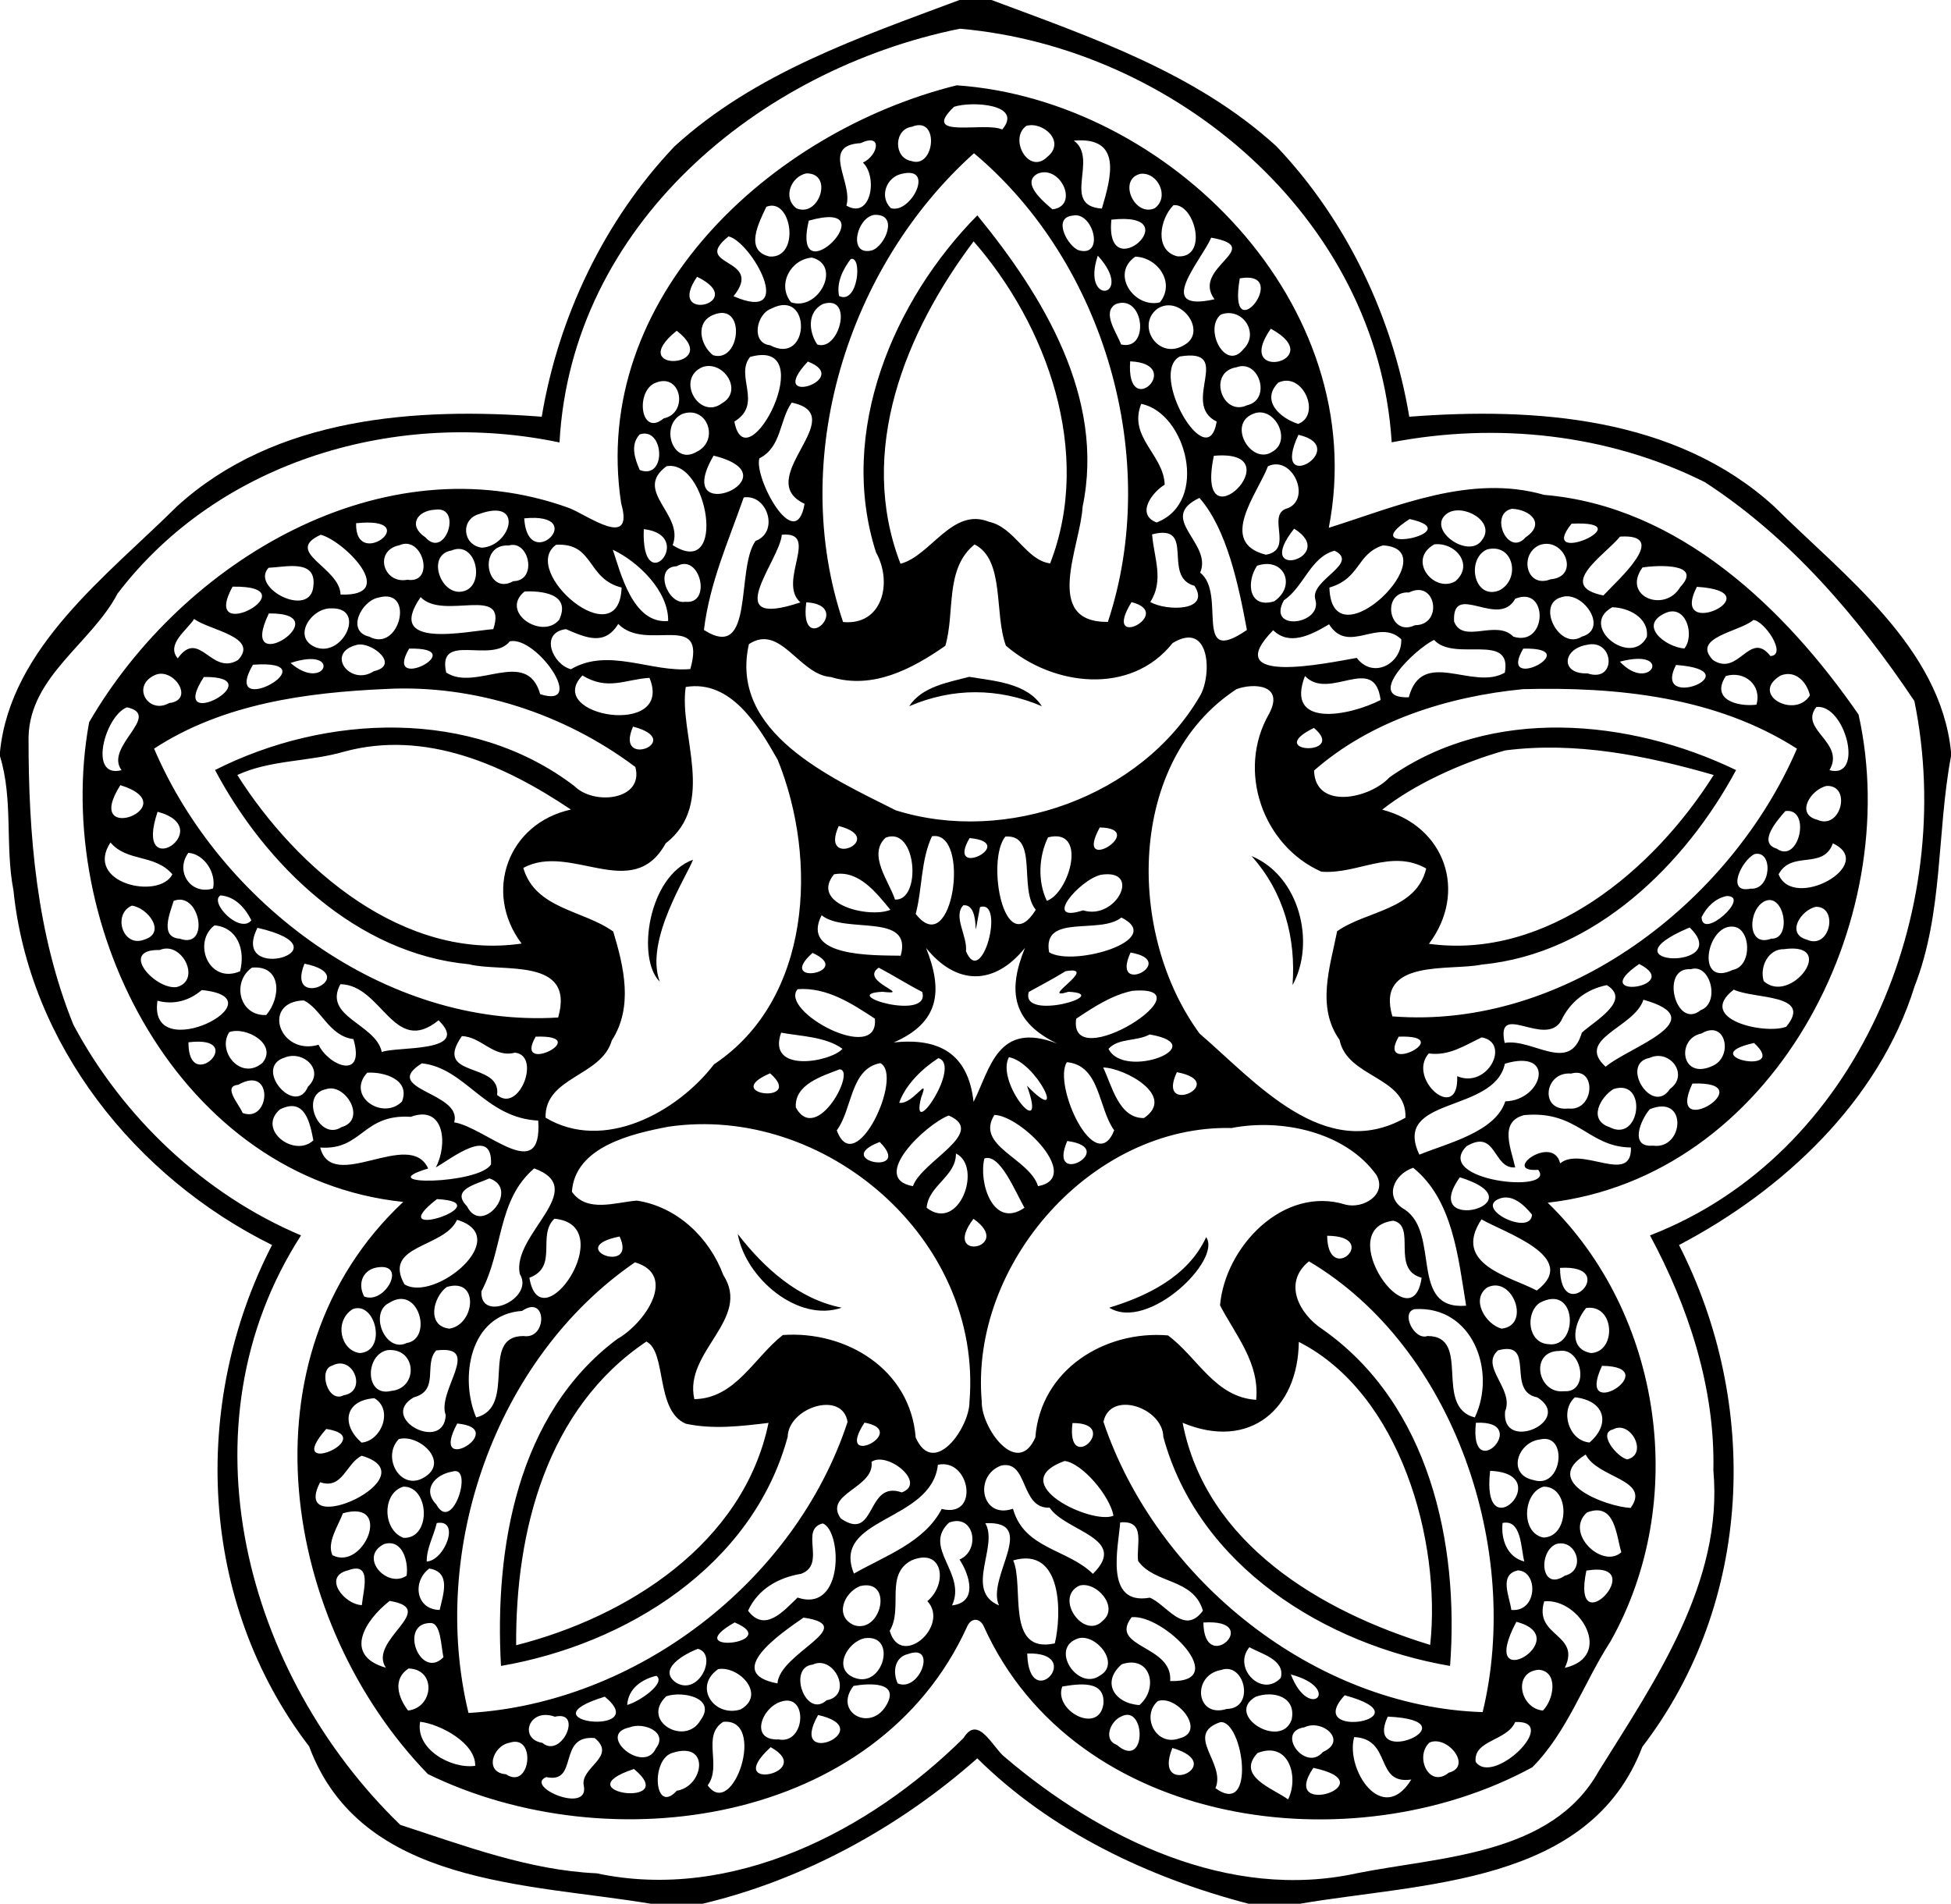 <?xml version="1.0" encoding="UTF-8" ?>
<!DOCTYPE svg PUBLIC "-//W3C//DTD SVG 1.1//EN" "http://www.w3.org/Graphics/SVG/1.1/DTD/svg11.dtd">
<svg width="373pt" height="364pt" viewBox="0 0 373 364" version="1.1" xmlns="http://www.w3.org/2000/svg">
<path fill="#000000" opacity="1.00" d=" M 183.44 0.00 L 189.56 0.00 C 208.70 7.16 228.66 13.93 244.04 27.98 C 257.43 42.08 266.24 60.54 269.43 79.68 C 293.46 77.83 320.40 79.69 339.18 96.83 C 352.57 110.11 370.95 123.77 373.00 143.72 L 373.00 144.59 C 370.26 159.19 371.55 174.47 366.03 188.61 C 359.21 210.54 340.89 227.62 321.00 238.05 C 336.51 268.43 335.20 306.35 313.99 333.99 C 303.93 360.46 271.95 359.97 248.54 364.00 L 238.71 364.00 C 219.58 359.01 201.01 350.20 186.84 336.20 C 172.13 349.23 153.78 359.39 134.31 364.00 L 124.43 364.00 C 101.00 360.07 68.98 360.58 59.10 333.91 C 37.98 306.37 36.40 268.33 52.01 238.05 C 25.88 225.13 5.58 199.71 2.57 170.22 C 0.93 161.74 2.56 152.95 0.00 144.60 L 0.00 143.73 C 2.04 123.78 20.43 110.12 33.82 96.83 C 52.60 79.69 79.54 77.83 103.57 79.68 C 106.76 60.54 115.57 42.08 128.96 27.98 C 144.34 13.93 164.30 7.16 183.44 0.00 M 183.51 5.49 C 144.86 13.34 109.22 43.15 106.97 84.60 C 76.30 78.14 42.07 87.78 22.48 113.49 C 17.50 122.99 5.72 129.29 5.46 140.92 C 5.42 159.54 6.99 178.56 14.04 195.95 C 23.49 213.65 39.06 228.40 57.55 236.21 C 34.01 272.73 46.95 320.29 76.53 348.92 C 88.78 352.89 101.09 357.59 114.07 358.18 C 139.91 363.70 166.32 350.09 184.23 332.29 C 187.00 327.76 189.76 334.08 192.05 335.92 C 210.36 351.52 234.97 363.58 259.50 358.15 C 275.57 354.96 296.69 354.74 305.66 338.63 C 316.46 321.31 329.49 302.49 327.57 281.15 C 327.92 265.40 322.80 249.86 315.45 236.21 C 355.23 220.81 374.22 174.21 366.00 134.04 C 355.26 118.01 342.30 102.80 325.92 92.18 C 307.43 82.93 286.09 80.72 266.07 84.57 C 263.41 41.64 224.67 9.09 183.51 5.49 Z" />
<path fill="#000000" opacity="1.00" d=" M 182.91 16.31 C 223.41 19.12 262.38 58.25 254.04 100.92 C 267.05 96.82 281.12 90.58 295.22 94.62 C 320.99 96.78 341.34 116.37 355.33 136.63 C 364.17 176.31 338.86 225.06 295.90 229.96 C 317.91 251.33 322.96 287.16 307.88 313.88 C 302.77 321.78 299.67 331.14 292.95 337.91 C 258.52 356.65 205.62 349.64 188.12 311.05 C 187.36 309.26 185.63 309.26 184.88 311.05 C 167.62 348.94 116.47 356.13 81.81 339.21 C 53.96 310.51 45.45 259.46 77.09 229.81 C 34.41 225.35 9.83 177.43 17.04 138.09 C 34.88 107.34 73.10 84.23 108.77 97.12 C 112.27 98.45 121.33 105.26 118.76 96.26 C 112.75 56.95 147.41 25.12 182.91 16.31 M 182.40 20.42 C 175.80 26.72 188.20 23.21 191.61 24.76 C 195.75 19.85 185.63 19.32 182.40 20.42 M 174.34 24.24 C 170.88 24.68 170.78 30.20 174.22 30.78 C 178.74 32.38 179.70 22.02 174.34 24.24 M 196.22 24.07 C 192.81 26.50 196.65 33.55 200.22 30.00 C 203.86 27.09 199.37 23.14 196.22 24.07 M 164.53 27.37 C 156.78 27.81 163.13 34.79 161.82 39.31 C 166.53 42.06 167.86 33.84 164.98 31.09 C 167.88 29.74 168.83 25.34 164.53 27.37 M 205.30 26.89 C 210.12 30.37 202.74 39.35 210.66 39.88 C 212.45 33.84 214.61 26.08 205.30 26.89 M 186.21 29.30 C 161.98 51.04 150.66 87.65 161.18 118.93 C 168.72 119.66 170.70 111.36 167.48 105.62 C 160.06 82.52 170.89 57.32 186.85 41.18 C 199.43 56.57 211.34 76.07 206.97 96.92 C 206.59 104.39 199.22 119.04 211.81 118.91 C 222.10 87.83 211.25 50.29 186.21 29.30 M 154.16 33.15 C 151.16 33.79 149.63 37.83 152.25 39.82 C 156.61 41.72 159.43 33.09 154.16 33.15 M 172.39 33.24 C 169.45 33.86 168.07 37.60 170.30 39.79 C 174.06 41.04 178.92 31.63 172.39 33.24 M 198.35 33.22 C 195.16 35.00 199.49 38.55 201.21 40.03 C 206.45 39.39 202.73 31.35 198.35 33.22 M 218.07 33.23 C 213.63 34.23 216.85 41.56 220.75 39.82 C 223.67 37.73 221.41 32.88 218.07 33.23 M 146.51 39.54 C 145.10 42.53 142.23 47.95 147.14 49.05 C 153.09 49.44 151.39 37.58 146.51 39.54 M 224.35 39.23 C 221.73 41.85 220.63 47.89 225.08 49.01 C 231.11 49.49 228.43 38.81 224.35 39.23 M 167.10 41.09 C 163.71 41.66 162.08 49.07 166.71 47.87 C 169.23 47.06 171.94 40.80 167.10 41.09 M 205.13 41.22 C 201.05 41.57 204.21 47.22 206.29 47.87 C 211.28 49.20 208.96 40.38 205.13 41.22 M 154.62 42.19 C 151.10 57.40 170.34 37.75 154.62 42.19 M 212.48 42.00 C 211.13 55.32 227.71 40.29 212.48 42.00 M 139.29 45.20 C 131.92 51.08 146.29 49.15 140.24 56.64 C 152.51 61.97 143.63 46.20 139.29 45.20 M 231.56 45.44 C 229.71 49.79 220.44 59.86 232.20 57.22 C 227.59 51.12 242.24 47.35 231.56 45.44 M 186.14 46.15 C 173.10 63.48 163.82 86.19 172.16 107.79 C 177.95 106.29 182.04 96.92 189.09 99.77 C 193.99 100.83 196.19 107.15 200.77 107.72 C 209.03 86.47 200.08 62.08 186.14 46.15 M 155.21 49.25 C 151.10 49.60 148.51 54.47 151.25 57.81 C 156.54 59.54 161.01 50.69 155.21 49.25 M 162.65 49.52 C 161.15 51.49 159.88 54.06 160.42 56.59 C 164.01 58.35 164.95 48.88 162.65 49.52 M 209.88 48.88 C 206.57 58.72 217.18 56.90 209.88 48.88 M 217.06 49.07 C 212.23 52.37 216.87 59.01 221.75 57.81 C 224.76 54.10 221.37 49.22 217.06 49.07 M 133.27 52.92 C 127.03 61.98 143.46 57.90 133.27 52.92 M 237.03 53.22 C 234.53 67.67 247.19 51.50 237.03 53.22 M 157.34 58.12 C 154.29 59.63 154.60 63.41 156.24 65.86 C 160.45 67.33 163.31 56.23 157.34 58.12 M 213.30 58.15 C 210.59 59.76 213.52 63.61 214.33 65.86 C 219.86 67.19 218.76 56.09 213.30 58.15 M 147.48 59.00 C 144.54 60.05 143.55 65.61 147.22 66.01 C 154.90 70.08 155.22 55.01 147.48 59.00 M 221.23 59.06 C 217.08 62.33 221.59 69.09 226.54 65.89 C 230.90 63.30 225.61 56.15 221.23 59.06 M 136.44 60.18 C 132.86 61.55 133.85 65.99 136.33 67.92 C 141.63 69.49 142.64 57.68 136.44 60.18 M 233.41 60.15 C 230.09 62.77 234.23 71.19 237.73 66.75 C 240.90 63.65 237.44 58.61 233.41 60.15 M 129.38 63.24 C 119.12 71.50 138.58 70.40 129.38 63.24 M 242.96 62.85 C 235.57 73.39 254.27 69.01 242.96 62.85 M 143.40 68.25 C 140.44 71.90 145.95 77.24 140.40 80.60 C 142.69 92.86 157.27 64.35 143.40 68.25 M 225.56 68.16 C 219.51 71.36 230.94 91.11 232.60 80.60 C 225.55 77.17 236.15 66.45 225.56 68.16 M 154.45 69.13 C 146.05 78.07 163.28 72.54 154.45 69.13 M 216.07 69.09 C 215.24 80.78 226.73 69.55 216.07 69.09 M 134.34 70.17 C 129.09 72.39 133.66 80.42 138.06 77.09 C 142.17 74.71 138.31 68.85 134.34 70.17 M 236.36 70.23 C 230.80 71.15 233.65 79.74 238.43 77.48 C 243.14 76.42 240.75 68.57 236.36 70.23 M 125.41 73.16 C 121.40 74.58 122.39 83.74 126.90 79.99 C 131.65 79.01 130.28 71.26 125.41 73.16 M 244.37 73.17 C 240.99 76.62 244.76 79.97 248.19 81.05 C 252.70 79.32 249.05 70.93 244.37 73.17 M 151.36 76.98 C 148.97 80.40 149.44 85.48 145.18 87.64 C 144.09 91.33 152.12 106.25 153.82 96.33 C 143.64 91.55 163.08 79.42 151.36 76.98 M 218.18 77.22 C 215.64 83.61 222.50 86.91 222.67 92.67 C 220.16 94.20 217.16 98.39 221.13 99.90 C 231.28 95.98 226.79 78.91 218.18 77.22 M 130.44 79.15 C 126.05 81.21 128.59 89.14 133.20 86.38 C 137.62 84.24 135.25 77.42 130.44 79.15 M 239.47 79.17 C 234.61 81.24 239.29 89.02 243.26 86.37 C 247.16 84.16 243.54 77.31 239.47 79.17 M 122.31 83.05 C 120.45 85.02 121.36 87.70 122.31 89.87 C 127.54 91.83 126.98 81.53 122.31 83.05 M 248.24 83.13 C 242.62 95.18 258.63 85.56 248.24 83.13 M 136.43 87.12 C 128.09 101.38 152.58 91.12 136.43 87.12 M 232.07 87.15 C 228.25 105.36 247.88 85.71 232.07 87.15 M 127.42 89.15 C 120.95 93.93 130.91 98.31 128.60 104.23 C 139.17 110.96 135.30 87.67 127.42 89.15 M 242.41 89.15 C 240.50 94.27 232.68 103.72 242.02 106.06 C 247.59 105.12 241.78 98.23 246.29 97.14 C 250.72 95.18 247.04 86.98 242.41 89.15 M 142.19 95.11 C 139.19 103.67 135.68 111.43 134.58 120.45 C 144.36 126.69 140.62 108.81 144.44 103.43 C 149.02 101.74 146.73 94.42 142.19 95.11 M 229.31 95.20 C 221.06 99.13 231.91 103.81 229.45 109.49 C 234.62 113.50 227.85 127.69 238.39 120.45 C 236.80 111.89 234.55 101.13 229.31 95.20 M 83.22 97.45 C 79.67 97.63 77.98 100.52 81.31 102.72 C 85.11 107.08 88.51 96.70 83.22 97.45 M 289.06 97.28 C 284.61 98.20 288.30 106.65 291.69 102.72 C 295.51 100.17 292.62 97.43 289.06 97.28 M 91.61 98.28 C 87.97 99.29 88.44 104.22 92.10 104.72 C 97.71 104.42 100.31 95.12 91.61 98.28 M 276.71 98.15 C 272.46 101.12 280.84 107.13 283.37 103.21 C 286.01 99.71 279.68 96.18 276.71 98.15 M 100.22 99.11 C 100.91 110.01 112.94 97.86 100.22 99.11 M 269.50 99.24 C 258.35 106.45 281.24 101.80 269.50 99.24 M 68.08 100.04 C 67.85 109.39 81.49 98.66 68.08 100.04 M 300.46 100.13 C 293.52 108.74 314.62 99.45 300.46 100.13 M 123.08 101.17 C 122.53 115.02 133.31 102.36 123.08 101.17 M 247.42 101.08 C 239.24 111.40 256.12 106.53 247.42 101.08 M 61.33 102.24 C 54.07 105.56 64.98 108.45 65.11 113.68 C 76.31 114.10 65.97 103.53 61.33 102.24 M 149.47 102.25 C 149.05 107.29 137.25 120.45 153.02 115.18 C 148.54 111.25 156.92 101.52 149.47 102.25 M 220.26 102.17 C 220.62 106.68 222.60 110.94 219.91 115.11 C 223.06 116.88 231.53 116.91 228.36 112.01 C 222.02 110.25 228.80 100.00 220.26 102.17 M 309.73 102.60 C 306.75 106.20 297.41 112.04 306.54 113.85 C 309.25 110.94 319.42 101.99 309.73 102.60 M 76.36 104.25 C 71.38 105.27 73.28 111.75 77.89 110.85 C 83.29 111.67 80.85 102.23 76.36 104.25 M 97.26 104.30 C 91.24 103.93 92.93 114.07 98.14 111.12 C 102.82 111.07 101.20 103.15 97.26 104.30 M 106.32 104.16 C 99.23 109.19 118.38 125.70 118.84 112.34 C 112.10 110.66 113.66 103.75 106.32 104.16 M 186.32 104.10 C 180.57 108.77 182.63 117.06 180.73 123.48 C 174.39 127.90 166.86 131.90 158.85 129.45 C 152.75 129.03 149.26 119.16 143.18 123.16 C 139.35 140.09 158.90 148.71 171.25 154.93 C 192.36 161.56 218.19 152.31 229.37 133.14 C 231.74 129.29 231.48 118.52 224.19 122.95 C 216.17 133.05 201.26 131.20 192.31 123.45 C 190.03 117.28 192.15 107.03 186.32 104.10 M 264.39 104.28 C 259.31 105.90 260.15 110.59 254.16 112.34 C 254.59 127.41 277.14 104.99 264.39 104.28 M 274.22 104.08 C 268.92 107.04 274.17 113.49 278.24 111.14 C 281.89 107.99 278.24 103.63 274.22 104.08 M 294.35 104.21 C 290.37 105.95 291.78 112.60 296.45 110.76 C 302.20 110.28 299.08 102.56 294.35 104.21 M 86.30 105.26 C 81.28 106.11 84.45 114.50 88.86 112.97 C 92.80 111.62 91.00 103.27 86.30 105.26 M 117.16 105.11 C 118.60 109.33 120.94 119.36 127.74 118.74 C 127.84 113.05 122.04 107.40 117.16 105.11 M 255.14 105.29 C 250.50 106.56 249.28 112.22 245.47 114.77 C 242.05 120.86 253.02 119.46 251.45 114.55 C 250.46 110.88 260.06 107.73 255.14 105.29 M 284.31 105.05 C 280.25 106.84 281.78 114.78 286.61 112.90 C 290.81 110.79 289.41 103.75 284.31 105.05 M 51.35 108.56 C 47.73 112.40 59.49 118.46 59.92 111.97 C 60.47 106.85 54.60 108.43 51.35 108.56 M 129.37 108.27 C 124.90 108.39 127.63 115.70 131.02 115.06 C 136.18 115.64 133.85 105.65 129.37 108.27 M 240.33 108.17 C 238.21 111.30 238.72 116.46 243.61 114.97 C 247.94 111.98 245.47 106.42 240.33 108.17 M 314.03 108.49 C 309.99 114.03 318.27 117.31 321.24 112.24 C 325.62 107.62 316.93 108.06 314.03 108.49 M 44.46 112.17 C 38.00 123.99 59.89 111.92 44.46 112.17 M 324.42 112.20 C 318.88 122.97 339.58 113.15 324.42 112.20 M 100.28 113.10 C 95.49 117.04 103.63 122.38 106.89 118.53 C 109.30 113.45 103.38 112.94 100.28 113.10 M 269.38 113.28 C 263.94 112.97 265.50 121.96 270.51 119.54 C 275.95 119.55 274.61 110.71 269.38 113.28 M 72.36 114.26 C 69.12 114.85 66.11 120.69 70.59 121.73 C 76.43 124.88 79.43 112.27 72.36 114.26 M 80.42 114.17 C 73.44 124.25 89.22 120.69 94.31 120.29 C 97.15 111.67 84.77 118.73 80.42 114.17 M 289.69 114.48 C 286.50 120.32 277.57 110.99 278.00 118.84 C 279.69 123.24 286.06 118.33 289.33 121.73 C 295.85 123.77 296.08 111.86 289.69 114.48 M 298.44 114.21 C 293.61 115.59 298.18 124.44 302.41 121.73 C 307.72 120.25 302.52 112.69 298.44 114.21 M 154.15 115.16 C 152.69 126.11 163.46 115.69 154.15 115.16 M 216.33 115.13 C 210.39 124.77 224.83 117.27 216.33 115.13 M 63.27 116.32 C 59.48 116.25 55.73 121.92 60.39 123.78 C 65.62 125.72 70.11 116.08 63.27 116.32 M 308.23 116.11 C 301.70 119.71 311.89 127.69 314.85 121.77 C 315.29 118.13 311.35 116.16 308.23 116.11 M 51.40 117.29 C 45.02 130.53 65.44 117.13 51.40 117.29 M 318.45 117.19 C 313.06 119.57 318.46 123.74 322.03 123.99 C 324.04 121.50 322.37 115.51 318.45 117.19 M 37.12 118.34 C 35.73 120.52 31.71 123.18 33.98 125.88 C 38.13 120.08 40.38 129.27 45.50 126.20 C 49.69 121.75 39.88 120.48 37.12 118.34 M 335.22 118.54 C 332.66 120.79 323.24 121.86 327.50 126.20 C 332.43 129.48 334.50 120.36 338.48 125.44 C 341.78 125.24 337.30 118.67 335.22 118.54 M 118.20 119.30 C 115.59 123.54 112.07 121.95 108.19 120.29 C 103.08 120.98 105.64 127.05 109.16 127.96 C 116.30 123.73 124.57 128.62 131.98 127.92 C 135.18 116.57 123.61 124.83 118.20 119.30 M 254.10 119.37 C 250.41 121.57 246.47 123.47 243.41 120.50 C 232.95 131.20 253.65 126.79 259.39 125.79 C 262.53 129.94 268.08 126.88 267.90 122.23 C 263.50 118.05 257.80 125.25 254.10 119.37 M 97.47 122.62 C 93.99 127.02 83.56 120.68 85.30 128.58 C 90.94 132.36 100.70 123.68 103.28 132.73 C 112.30 135.60 102.59 121.54 97.47 122.62 M 274.17 122.35 C 270.48 124.12 260.69 133.65 269.34 133.32 C 271.90 123.72 281.59 132.16 287.70 128.61 C 289.12 120.79 278.08 126.67 274.17 122.35 M 68.26 123.29 C 62.06 124.81 66.94 131.33 71.48 128.33 C 76.60 127.20 71.05 122.63 68.26 123.29 M 303.31 123.31 C 298.66 124.13 298.33 128.95 303.50 128.75 C 309.18 130.65 308.65 121.99 303.31 123.31 M 78.22 124.02 C 73.07 132.78 90.55 123.73 78.22 124.02 M 291.22 124.02 C 286.07 132.78 303.55 123.73 291.22 124.02 M 55.55 126.76 C 62.22 132.56 65.55 123.45 55.55 126.76 M 309.69 126.51 C 315.54 132.73 320.11 123.76 309.69 126.51 M 48.35 127.10 C 41.96 138.18 63.79 125.95 48.35 127.10 M 320.43 127.14 C 315.70 136.30 335.30 128.26 320.43 127.14 M 29.46 129.15 C 25.08 131.29 28.42 136.65 32.33 134.43 C 37.47 133.84 33.01 127.29 29.46 129.15 M 38.98 129.44 C 31.59 140.76 52.60 129.28 38.98 129.44 M 111.35 129.15 C 103.83 136.93 128.95 141.19 124.17 129.61 C 119.56 129.87 116.24 132.12 111.35 129.15 M 249.49 129.25 C 245.64 139.20 257.79 136.99 263.95 133.84 C 262.78 124.78 254.15 134.16 249.49 129.25 M 329.95 129.26 C 327.00 133.75 332.14 135.17 335.80 134.74 C 336.90 130.99 333.49 128.18 329.95 129.26 M 340.45 129.15 C 334.36 132.76 343.22 137.57 346.03 132.94 C 345.42 130.39 343.26 128.05 340.45 129.15 M 73.86 131.73 C 58.50 132.40 42.58 134.57 29.46 143.14 C 42.03 172.65 73.72 196.60 106.71 194.55 C 110.04 182.86 95.86 185.98 89.69 184.37 C 68.11 182.37 50.70 165.32 41.11 147.23 C 62.32 136.49 90.20 135.33 109.79 150.28 C 113.55 154.07 123.16 152.99 121.47 146.65 C 108.00 136.52 90.83 130.85 73.86 131.73 M 131.10 131.35 C 129.74 140.41 137.08 153.62 127.26 161.26 C 120.92 172.76 109.08 161.00 100.05 165.95 C 102.35 173.84 111.54 174.00 117.24 178.11 C 119.29 184.88 121.10 192.55 116.96 198.95 C 114.99 205.84 104.12 205.88 104.30 213.70 C 115.42 220.37 129.49 212.65 136.51 203.50 C 155.14 191.09 156.42 164.43 148.70 145.31 C 145.03 138.84 139.79 129.91 131.10 131.35 M 236.38 131.78 C 215.36 145.55 215.36 178.61 229.36 197.64 C 240.01 206.79 253.22 222.45 268.70 213.71 C 269.02 205.78 257.58 206.14 256.10 198.83 C 251.63 192.53 254.28 184.90 255.64 178.05 C 261.32 174.06 270.74 174.06 272.67 166.06 C 265.95 162.24 259.45 167.25 252.61 166.66 C 241.44 161.70 236.37 147.39 242.61 136.51 C 245.68 130.80 239.56 130.56 236.38 131.78 M 291.15 131.77 C 276.79 133.17 262.02 137.83 251.23 147.33 C 251.43 154.86 261.76 152.80 265.65 148.63 C 285.05 134.95 311.48 137.39 331.91 147.24 C 322.24 165.24 304.88 182.38 283.34 184.42 C 277.35 185.71 262.91 183.16 266.20 194.33 C 299.25 196.96 330.91 172.52 343.55 143.15 C 328.09 133.22 309.10 131.29 291.15 131.77 M 24.28 135.24 C 20.10 136.81 16.76 148.93 23.24 147.26 C 19.87 142.75 31.11 136.76 24.28 135.24 M 347.27 135.17 C 343.82 139.49 352.90 141.93 349.76 147.26 C 356.51 149.07 352.81 134.60 347.27 135.17 M 121.03 138.93 C 117.36 147.26 131.32 141.62 121.03 138.93 M 251.20 139.18 C 241.32 144.02 257.75 144.66 251.20 139.18 M 65.78 143.72 C 59.08 145.68 51.76 145.23 45.37 148.18 C 56.83 166.28 77.31 183.70 99.72 180.41 C 92.34 170.62 97.07 157.43 109.15 154.79 C 96.53 146.32 81.41 139.47 65.78 143.72 M 287.78 143.48 C 279.53 145.77 270.35 149.97 264.26 154.81 C 276.32 157.95 280.64 170.56 273.19 180.46 C 295.82 183.53 316.19 166.33 327.63 148.18 C 314.81 144.48 301.22 141.74 287.78 143.48 M 23.01 150.12 C 15.46 162.02 35.93 154.14 23.01 150.12 M 349.25 150.27 C 346.28 150.86 343.14 155.63 347.43 156.74 C 352.01 158.78 354.01 150.10 349.25 150.27 M 30.13 155.21 C 25.35 169.32 41.89 158.39 30.13 155.21 M 341.33 155.08 C 339.83 156.80 335.95 161.15 339.67 162.26 C 343.98 165.32 346.34 154.38 341.33 155.08 M 160.35 157.93 C 156.56 166.36 169.91 160.41 160.35 157.93 M 210.26 158.21 C 205.04 167.73 219.82 158.41 210.26 158.21 M 169.32 160.16 C 165.82 163.44 169.99 168.50 171.11 172.00 C 176.24 172.31 175.31 157.86 169.32 160.16 M 178.18 159.89 C 176.03 164.48 176.35 169.88 175.07 174.75 C 182.22 183.94 185.68 158.66 178.18 159.89 M 185.37 160.24 C 180.64 168.36 194.98 161.12 185.37 160.24 M 192.21 159.95 C 188.49 164.46 191.94 183.75 198.03 173.95 C 194.68 169.99 198.61 159.50 192.21 159.95 M 200.37 160.10 C 198.58 163.77 198.36 168.54 200.14 172.24 C 204.47 170.71 208.03 158.19 200.37 160.10 M 21.12 161.08 C 16.00 168.88 30.43 172.13 32.96 167.17 C 29.55 163.23 24.33 164.87 21.12 161.08 M 350.42 161.25 C 348.53 166.42 342.53 162.49 340.04 167.17 C 342.82 174.26 359.00 165.32 350.42 161.25 M 36.01 163.06 C 33.42 166.60 36.44 171.21 40.73 169.88 C 41.38 166.92 39.06 163.29 36.01 163.06 M 335.45 163.30 C 332.97 164.47 329.87 170.93 334.69 169.91 C 338.65 170.25 339.06 162.49 335.45 163.30 M 159.45 167.17 C 154.80 172.86 166.12 175.64 170.23 173.96 C 167.57 170.73 164.15 166.27 159.45 167.17 M 210.46 167.26 C 206.31 168.27 199.19 176.62 207.06 174.06 C 213.44 176.03 218.41 166.02 210.46 167.26 M 42.16 171.20 C 39.91 172.48 45.83 178.66 48.06 175.97 C 46.89 173.61 44.95 171.42 42.16 171.20 M 330.14 171.32 C 327.93 171.74 326.31 173.41 325.32 175.34 C 325.31 179.92 334.88 171.30 330.14 171.32 M 33.21 172.24 C 32.49 174.60 30.47 179.23 34.38 179.48 C 40.22 181.59 38.27 170.30 33.21 172.24 M 337.42 172.29 C 334.13 173.87 333.92 181.24 338.62 179.48 C 342.67 179.62 341.14 170.65 337.42 172.29 M 25.21 173.16 C 21.48 174.77 23.44 181.23 27.55 179.67 C 31.92 178.35 28.25 173.55 25.21 173.16 M 184.17 173.09 C 182.15 175.21 184.99 178.97 184.68 181.87 C 187.72 189.18 192.24 171.87 187.36 173.44 C 185.50 183.24 187.98 172.72 184.17 173.09 M 347.16 173.38 C 344.30 174.00 341.37 178.54 345.45 179.67 C 349.94 181.65 351.52 173.30 347.16 173.38 M 157.08 175.00 C 152.97 182.98 166.87 182.65 172.20 182.73 C 174.53 174.37 161.57 178.66 157.08 175.00 M 214.39 175.43 C 210.27 178.77 199.23 174.58 200.57 182.07 C 205.07 184.93 223.05 179.77 214.39 175.43 M 41.01 176.93 C 36.73 180.18 39.91 188.26 45.90 185.71 C 46.95 181.61 45.41 177.33 41.01 176.93 M 49.22 177.40 C 43.72 188.36 67.27 181.54 49.22 177.40 M 323.03 177.34 C 305.55 184.69 331.74 185.69 323.03 177.34 M 331.23 177.17 C 326.23 176.86 324.12 188.88 331.26 185.45 C 335.13 184.75 334.77 177.26 331.23 177.17 M 30.55 181.64 C 22.57 181.48 29.68 189.28 33.77 188.73 C 38.60 187.48 34.77 179.82 30.55 181.64 M 177.05 181.25 C 180.30 189.41 179.67 195.48 170.87 199.32 C 179.69 198.37 185.13 201.59 186.13 210.68 C 189.31 204.36 190.69 195.10 202.13 199.54 C 193.55 195.39 192.57 189.54 195.95 181.25 C 190.11 188.47 182.88 188.47 177.05 181.25 M 341.09 181.48 C 338.02 181.42 336.38 184.91 337.19 187.58 C 342.30 192.28 351.53 180.05 341.09 181.48 M 155.34 182.20 C 148.08 188.68 163.55 185.90 155.34 182.20 M 216.14 182.13 C 212.19 190.74 225.60 183.75 216.14 182.13 M 58.21 184.26 C 54.47 193.53 69.59 186.55 58.21 184.26 M 313.39 184.32 C 303.03 191.38 322.15 188.76 313.39 184.32 M 48.17 185.01 C 44.23 187.78 45.77 194.33 50.90 194.07 C 53.78 190.71 53.87 184.50 48.17 185.01 M 168.00 185.02 C 164.13 187.65 174.85 190.34 168.72 189.63 C 159.88 190.05 178.03 195.41 176.31 189.66 C 173.49 188.21 170.80 186.50 168.00 185.02 M 203.73 185.69 C 201.43 187.10 199.05 188.36 196.69 189.66 C 194.97 195.41 213.12 190.05 204.28 189.63 C 198.22 191.51 210.49 184.56 203.73 185.69 M 323.25 185.32 C 317.30 184.82 320.36 197.06 325.15 193.14 C 328.92 191.78 327.03 184.10 323.25 185.32 M 65.08 188.18 C 61.66 194.47 71.88 195.74 72.99 201.15 C 75.73 200.02 90.25 201.36 83.85 195.08 C 75.26 202.07 73.06 188.31 65.08 188.18 M 307.19 188.36 C 303.21 189.15 300.11 191.63 298.47 195.17 C 295.37 200.42 285.90 191.20 287.67 199.41 C 293.01 198.47 300.12 205.41 302.42 197.45 C 304.88 195.19 312.02 191.27 307.19 188.36 M 38.57 189.30 C 36.19 191.36 33.18 192.17 30.11 191.34 C 28.14 204.22 54.24 190.85 38.57 189.30 M 152.50 189.13 C 148.83 193.30 168.12 203.68 167.26 194.77 C 162.85 191.86 158.06 188.73 152.50 189.13 M 216.48 189.45 C 212.52 190.28 209.07 192.57 205.75 194.78 C 204.13 205.95 231.86 188.16 216.48 189.45 M 331.47 189.22 C 324.13 194.88 337.43 197.88 341.50 196.31 C 346.72 189.98 335.32 191.07 331.47 189.22 M 58.08 191.28 C 49.90 191.54 53.41 201.95 60.91 199.76 C 62.78 203.74 69.91 206.69 67.57 198.68 C 62.92 198.11 61.39 192.87 58.08 191.28 M 314.19 191.15 C 312.52 196.51 301.04 198.56 306.97 203.96 C 311.27 200.26 327.92 195.00 314.19 191.15 M 43.84 197.34 C 41.40 201.02 46.09 206.74 50.19 203.21 C 53.11 199.66 47.06 196.20 43.84 197.34 M 149.34 197.45 C 146.54 205.32 158.83 203.06 161.07 200.54 C 157.95 198.23 153.13 198.14 149.34 197.45 M 219.79 197.79 C 217.33 199.16 213.85 198.42 211.93 200.54 C 214.91 206.57 232.02 199.87 219.79 197.79 M 325.29 197.61 C 320.44 198.54 321.32 206.67 327.46 203.78 C 331.42 202.00 329.97 194.82 325.29 197.61 M 88.30 198.11 C 82.61 206.29 95.91 202.85 95.04 209.36 C 99.27 212.96 103.52 201.77 98.44 201.27 C 94.36 202.35 92.05 198.20 88.30 198.11 M 102.41 198.21 C 97.97 205.90 113.86 197.82 102.41 198.21 M 267.41 198.21 C 262.97 205.90 278.86 197.82 267.41 198.21 M 283.28 198.35 C 280.04 199.87 277.04 201.96 273.15 201.42 C 268.88 206.32 278.97 214.93 278.59 205.77 C 284.47 208.23 288.86 199.34 283.28 198.35 M 36.03 199.29 C 35.96 209.55 47.70 197.86 36.03 199.29 M 335.34 199.42 C 323.50 202.01 342.39 205.85 335.34 199.42 M 54.45 202.20 C 48.30 204.07 56.44 213.65 58.88 207.77 C 62.17 204.63 57.99 200.77 54.45 202.20 M 179.40 202.32 C 176.38 204.26 173.13 207.37 171.91 210.85 C 174.49 211.31 177.86 205.22 176.10 209.89 C 173.89 218.62 183.99 203.61 179.40 202.32 M 192.89 202.14 C 190.24 207.02 200.46 219.00 196.33 207.58 C 204.28 215.75 198.23 203.10 192.89 202.14 M 315.38 202.27 C 309.62 203.35 315.83 213.44 319.27 208.21 C 323.03 205.49 319.20 200.50 315.38 202.27 M 80.65 203.31 C 72.59 208.36 88.48 208.81 86.83 214.59 C 92.88 215.58 103.73 226.78 102.90 214.26 C 92.64 213.73 89.03 204.21 80.65 203.31 M 168.30 203.27 C 162.52 204.35 162.98 212.11 159.98 216.12 C 163.49 225.74 172.86 205.61 168.30 203.27 M 203.96 203.09 C 201.24 207.44 209.39 225.20 213.02 216.12 C 209.93 211.89 210.38 203.69 203.96 203.09 M 287.71 203.38 C 285.67 212.97 266.04 209.53 271.36 220.77 C 276.65 218.60 285.87 216.49 287.79 210.58 C 294.95 210.40 297.61 200.42 287.71 203.38 M 160.51 204.46 C 157.18 205.76 151.85 207.32 152.15 211.75 C 156.14 218.99 163.80 204.53 160.51 204.46 M 210.91 204.10 C 212.60 207.65 213.93 213.86 218.71 213.77 C 224.94 209.54 215.02 204.20 210.91 204.10 M 70.21 205.10 C 66.11 209.56 73.14 214.31 76.85 210.62 C 78.50 206.43 73.46 204.90 70.21 205.10 M 147.23 205.22 C 137.46 209.38 154.07 211.22 147.23 205.22 M 225.00 205.00 C 220.90 213.73 235.33 206.98 225.00 205.00 M 300.36 205.27 C 295.24 204.83 294.26 212.56 299.86 211.95 C 304.86 212.53 305.35 203.87 300.36 205.27 M 45.54 207.42 C 42.45 207.67 45.80 211.23 46.38 212.80 C 51.67 214.83 52.45 203.46 45.54 207.42 M 323.56 207.18 C 318.11 218.74 337.53 206.62 323.56 207.18 M 62.31 208.26 C 57.20 209.27 60.93 218.33 65.31 215.50 C 70.23 214.10 66.02 206.97 62.31 208.26 M 308.44 208.24 C 305.86 209.89 303.62 214.13 307.69 215.50 C 313.68 218.66 315.06 206.06 308.44 208.24 M 53.49 212.14 C 49.08 216.01 56.29 221.43 59.91 218.04 C 59.30 214.95 58.39 209.63 53.49 212.14 M 315.41 212.09 C 313.65 214.11 311.43 219.45 316.02 219.05 C 321.95 219.90 322.74 209.08 315.41 212.09 M 78.54 213.54 C 69.28 212.94 69.29 219.98 61.22 219.41 C 63.50 228.31 78.31 215.64 81.86 223.42 C 70.54 226.79 91.62 226.47 93.87 222.63 C 94.24 215.09 86.21 221.61 83.32 223.21 C 85.63 218.92 85.02 211.15 78.54 213.54 M 181.38 213.29 C 176.97 214.96 166.12 225.30 174.54 226.80 C 176.15 222.04 188.88 216.55 181.38 213.29 M 190.12 213.17 C 186.35 219.13 196.77 221.42 198.46 226.80 C 206.98 225.18 195.29 213.36 190.12 213.17 M 291.40 213.21 C 286.48 214.46 288.94 219.71 289.68 223.21 C 285.39 223.56 286.15 215.70 280.36 219.18 C 273.85 225.83 297.69 228.31 294.08 223.67 C 286.84 224.21 296.87 216.72 298.28 222.43 C 302.41 219.05 312.00 226.69 311.81 219.40 C 303.60 219.33 301.68 212.25 291.40 213.21 M 127.78 215.43 C 120.89 216.74 109.92 219.22 109.34 227.87 C 112.23 231.97 117.75 229.85 121.76 229.56 C 129.44 230.72 135.63 236.64 138.29 243.80 C 143.75 252.26 130.64 258.44 132.75 267.52 C 140.61 267.39 144.15 259.58 149.66 255.26 C 161.77 254.39 174.06 261.82 175.06 274.85 C 178.54 282.67 185.39 272.93 185.35 268.00 C 187.90 236.83 157.63 211.04 127.78 215.43 M 235.45 215.68 C 208.81 215.04 185.36 241.65 187.70 268.01 C 187.56 272.96 194.49 282.65 197.94 274.85 C 198.94 261.89 211.19 254.33 223.29 255.33 C 228.93 259.47 232.25 267.15 240.16 267.65 C 240.85 260.62 236.26 255.34 233.25 249.58 C 234.21 238.42 245.36 226.59 257.29 230.34 C 260.63 231.16 265.22 228.44 263.18 224.71 C 257.26 216.38 244.94 213.82 235.45 215.68 M 168.19 218.35 C 158.78 221.92 174.75 224.97 168.19 218.35 M 204.04 218.16 C 200.08 227.40 214.12 219.51 204.04 218.16 M 182.76 220.55 C 182.81 224.96 177.51 226.61 177.16 230.93 C 183.41 235.76 187.91 223.05 182.76 220.55 M 188.20 221.51 C 187.06 226.04 189.82 235.07 195.86 230.93 C 194.03 227.68 191.10 220.43 188.20 221.51 M 102.13 223.40 C 95.02 229.50 96.27 238.91 92.04 246.91 C 91.73 253.06 102.26 248.28 99.39 243.61 C 97.71 236.05 112.98 227.37 102.13 223.40 M 270.18 223.28 C 266.43 224.53 264.51 229.01 268.59 231.28 C 275.45 235.91 269.31 250.57 280.30 249.65 C 278.77 240.36 277.77 229.41 270.18 223.28 M 93.56 225.31 C 91.07 226.46 86.10 227.41 89.28 230.63 C 92.10 236.42 99.55 227.31 93.56 225.31 M 279.10 225.10 C 271.04 236.38 294.94 230.06 279.10 225.10 M 83.54 229.27 C 72.43 237.88 96.28 229.93 83.54 229.27 M 286.44 229.28 C 282.13 231.25 292.66 236.38 292.90 232.24 C 291.39 230.39 289.03 228.10 286.44 229.28 M 87.38 233.23 C 84.93 238.67 73.08 237.96 77.32 245.56 C 83.06 249.13 98.35 236.51 87.38 233.23 M 105.99 233.02 C 102.61 236.28 106.83 242.19 101.21 244.31 C 103.33 257.04 118.77 234.20 105.99 233.02 M 186.11 233.04 C 179.75 241.44 194.07 238.62 186.11 233.04 M 266.38 233.40 C 254.52 234.89 270.01 256.98 271.79 244.31 C 265.82 242.67 270.93 234.42 266.38 233.40 M 283.24 233.14 C 277.51 241.78 288.80 244.08 293.81 246.75 C 302.23 240.35 287.58 235.69 283.24 233.14 M 118.45 236.42 C 107.64 238.59 121.98 243.93 118.45 236.42 M 253.73 236.28 C 253.87 246.06 264.17 236.33 253.73 236.28 M 121.39 241.36 C 94.66 259.72 82.01 296.40 89.57 327.52 C 121.56 325.67 151.98 302.49 162.04 271.88 C 161.07 265.77 150.72 269.12 150.59 274.73 C 143.89 299.43 119.70 314.41 95.78 318.53 C 94.52 296.09 98.84 270.32 118.01 256.02 C 123.29 253.04 129.62 243.77 121.39 241.36 M 250.25 241.17 C 245.19 245.27 248.39 251.24 252.84 254.16 C 273.24 268.47 279.00 295.05 277.23 318.53 C 253.30 314.42 229.12 299.43 222.41 274.74 C 222.31 269.12 212.27 265.74 210.96 271.85 C 221.14 302.12 251.45 326.35 283.46 327.36 C 290.97 296.38 278.05 257.65 250.25 241.17 M 72.50 242.28 C 69.47 242.54 68.25 245.29 69.62 247.88 C 73.45 249.51 77.79 241.76 72.50 242.28 M 298.25 242.42 C 298.31 253.99 310.03 241.72 298.25 242.42 M 85.40 246.08 C 82.77 248.04 81.51 253.55 85.92 254.04 C 90.81 253.29 91.73 244.17 85.40 246.08 M 284.33 246.17 C 281.10 248.48 284.07 253.25 287.08 254.04 C 292.77 253.45 289.20 243.76 284.33 246.17 M 74.39 249.12 C 70.51 250.99 73.66 258.76 77.74 256.79 C 82.83 255.99 80.06 245.47 74.39 249.12 M 294.34 249.12 C 291.56 251.10 292.09 256.81 296.06 257.01 C 301.88 257.81 301.59 245.19 294.34 249.12 M 67.46 250.29 C 63.82 252.54 65.07 258.27 68.82 258.71 C 74.04 258.33 71.83 248.73 67.46 250.29 M 99.81 250.65 C 89.76 251.32 87.84 263.55 91.04 271.02 C 99.03 268.96 91.56 255.45 100.09 255.45 C 104.67 256.18 104.62 247.36 99.81 250.65 M 270.47 250.31 C 267.72 250.90 270.36 256.35 272.91 255.45 C 281.44 255.45 273.97 268.96 281.96 271.02 C 286.17 262.16 281.50 249.62 270.47 250.31 M 303.24 250.09 C 301.08 252.66 299.59 257.88 304.18 258.71 C 309.13 258.45 308.73 249.28 303.24 250.09 M 123.58 256.51 C 104.52 269.30 98.54 292.75 98.68 314.57 C 119.96 309.17 142.15 295.14 146.93 272.06 C 141.69 272.69 136.34 273.34 131.12 272.22 C 125.24 269.71 127.52 258.50 123.58 256.51 M 248.31 256.57 C 248.18 269.29 239.01 277.43 226.10 272.04 C 230.57 295.23 252.67 308.17 273.43 314.51 C 275.56 294.78 267.82 266.49 248.31 256.57 M 74.13 258.14 C 69.73 258.95 69.72 267.20 74.77 265.95 C 80.04 265.47 79.69 257.69 74.13 258.14 M 83.39 258.21 C 80.95 260.81 84.10 265.88 79.09 267.18 C 72.26 271.17 84.85 277.84 85.22 270.58 C 83.43 265.96 92.42 257.07 83.39 258.21 M 286.41 258.19 C 282.83 261.30 289.55 265.58 287.75 269.85 C 286.97 277.89 301.05 271.66 293.91 267.18 C 287.81 266.04 293.79 256.20 286.41 258.19 M 298.14 258.30 C 292.36 258.30 293.93 266.61 299.04 266.00 C 303.97 266.36 302.52 257.58 298.14 258.30 M 63.47 261.13 C 60.81 261.86 62.67 268.41 65.72 266.77 C 70.29 266.06 67.56 258.91 63.47 261.13 M 306.28 261.15 C 300.92 272.60 318.64 261.29 306.28 261.15 M 71.57 267.34 C 65.68 267.78 65.33 272.59 69.14 275.83 C 72.97 275.48 75.24 269.48 71.57 267.34 M 301.10 267.16 C 298.16 269.77 299.93 275.47 303.89 275.81 C 307.96 272.31 306.90 267.82 301.10 267.16 M 87.41 272.18 C 81.74 282.77 97.72 273.12 87.41 272.18 M 165.28 272.01 C 159.33 281.15 174.22 273.62 165.28 272.01 M 205.04 272.09 C 203.79 282.41 214.49 272.01 205.04 272.09 M 282.17 272.04 C 280.83 284.36 293.09 271.47 282.17 272.04 M 62.37 273.22 C 53.80 282.97 72.83 274.80 62.37 273.22 M 308.38 273.31 C 305.39 274.01 309.16 278.62 311.10 279.04 C 315.21 278.03 311.73 271.44 308.38 273.31 M 76.24 275.16 C 72.86 278.68 76.69 285.37 81.25 282.38 C 85.93 279.42 80.04 274.11 76.24 275.16 M 294.41 275.23 C 290.10 275.74 288.06 281.97 293.19 282.99 C 298.71 284.80 299.88 273.89 294.41 275.23 M 69.16 278.34 C 66.15 279.78 65.49 284.88 61.21 283.40 C 55.22 294.82 82.57 282.28 69.16 278.34 M 303.16 278.11 C 294.51 283.39 307.08 288.07 311.75 288.32 C 315.71 282.86 305.45 282.68 303.16 278.11 M 166.62 279.50 C 167.28 284.53 157.37 285.56 160.74 290.33 C 167.59 295.03 165.47 282.92 172.41 285.35 C 177.26 283.57 169.67 277.42 166.62 279.50 M 203.55 279.34 C 191.76 283.58 208.86 291.62 212.88 289.80 C 212.17 285.97 206.89 279.76 203.55 279.34 M 179.31 280.07 C 178.09 291.08 158.83 290.05 163.26 300.87 C 169.22 297.48 176.75 294.89 180.04 288.51 C 187.39 290.37 185.45 278.71 179.31 280.07 M 191.41 280.22 C 186.09 282.17 187.62 290.57 193.66 288.47 C 195.80 296.18 204.10 296.15 208.94 300.92 C 215.93 294.08 203.72 292.85 200.67 288.27 C 194.99 288.51 196.66 279.09 191.41 280.22 M 86.48 281.37 C 83.19 281.92 80.64 284.79 83.43 287.67 C 86.53 293.39 90.67 280.00 86.48 281.37 M 284.89 281.23 C 283.05 296.85 297.82 281.72 284.89 281.23 M 77.13 284.25 C 73.01 285.45 73.09 292.52 77.15 294.04 C 82.53 294.25 82.11 284.17 77.13 284.25 M 295.11 284.25 C 291.17 285.35 290.65 293.09 295.07 293.98 C 300.11 293.89 300.25 284.20 295.11 284.25 M 65.56 289.34 C 64.64 291.78 62.45 294.93 63.55 297.35 C 69.53 300.48 75.27 286.58 65.56 289.34 M 303.40 289.19 C 299.03 293.10 306.36 300.07 309.97 296.79 C 308.97 293.49 308.79 287.11 303.40 289.19 M 83.50 291.21 C 82.93 293.69 81.56 295.95 81.58 298.56 C 85.02 298.40 88.12 290.39 83.50 291.21 M 157.29 291.28 C 152.76 292.43 158.07 299.09 153.17 300.91 C 148.85 301.63 144.92 303.80 143.02 307.97 C 146.24 312.28 149.90 307.93 152.48 305.46 C 161.44 308.46 160.97 292.65 157.29 291.28 M 181.45 291.12 C 176.26 295.92 184.90 300.83 182.01 306.96 C 187.04 306.36 185.36 301.10 183.44 298.18 C 187.51 296.48 186.34 289.30 181.45 291.12 M 188.37 291.24 C 190.98 295.64 184.28 304.15 190.99 306.96 C 188.52 301.63 198.69 290.72 188.37 291.24 M 214.16 291.09 C 213.85 295.66 211.02 307.03 219.82 305.48 C 223.03 306.75 226.37 312.86 229.98 307.97 C 228.14 301.70 220.75 302.92 217.59 298.46 C 217.19 295.39 219.15 290.62 214.16 291.09 M 287.27 291.19 C 286.93 294.30 288.12 297.72 291.42 298.56 C 290.74 295.96 290.91 290.46 287.27 291.19 M 73.43 295.23 C 68.45 297.72 74.03 303.83 77.74 301.27 C 78.12 298.61 76.97 294.16 73.43 295.23 M 297.44 295.25 C 294.03 296.84 294.59 304.35 299.16 301.28 C 303.41 300.21 301.30 294.04 297.44 295.25 M 174.29 298.34 C 169.10 301.02 172.72 307.48 170.10 311.81 C 172.20 319.15 181.66 310.88 177.30 306.14 C 181.25 302.83 180.31 295.82 174.29 298.34 M 193.71 298.35 C 195.88 303.29 192.13 316.28 201.66 314.22 C 202.98 308.81 203.21 295.60 193.71 298.35 M 66.50 300.26 C 61.60 301.47 65.84 306.81 69.18 306.90 C 69.46 303.93 71.22 298.50 66.50 300.26 M 82.07 299.91 C 78.78 302.35 79.47 307.77 84.06 307.82 C 84.71 304.88 86.32 300.58 82.07 299.91 M 290.22 300.26 C 286.48 301.04 288.62 305.26 288.94 307.82 C 293.96 308.30 294.14 300.45 290.22 300.26 M 303.29 300.30 C 300.22 314.99 315.91 298.22 303.29 300.30 M 164.44 303.26 C 161.29 304.52 159.45 309.14 163.37 310.77 C 168.57 312.30 170.83 301.75 164.44 303.26 M 206.38 303.17 C 201.44 305.46 207.24 313.70 210.85 309.87 C 214.00 307.22 209.59 302.29 206.38 303.17 M 74.49 306.10 C 69.74 309.82 65.55 316.51 73.77 318.87 C 70.24 313.59 84.15 307.65 74.49 306.10 M 295.23 306.18 C 293.15 312.99 302.34 312.33 299.16 318.90 C 308.66 316.72 302.08 305.51 295.23 306.18 M 153.62 309.29 C 149.15 312.38 138.19 319.90 148.64 321.87 C 149.03 316.00 164.61 310.89 153.62 309.29 M 216.35 309.21 C 211.88 315.08 224.27 314.48 223.72 321.42 C 235.49 321.77 222.53 308.61 216.35 309.21 M 82.38 310.32 C 76.11 310.25 80.32 321.38 84.78 316.87 C 84.30 314.71 84.31 310.42 82.38 310.32 M 140.45 310.21 C 129.48 316.45 150.03 314.22 140.45 310.21 M 230.07 310.23 C 230.20 320.67 241.80 309.44 230.07 310.23 M 289.90 310.09 C 282.09 324.86 301.69 313.17 289.90 310.09 M 165.31 313.23 C 161.97 313.94 159.09 319.15 163.37 320.80 C 168.89 322.90 171.62 312.37 165.31 313.23 M 206.21 313.24 C 200.49 315.02 206.05 323.39 210.27 320.38 C 214.31 318.12 209.58 312.36 206.21 313.24 M 133.43 315.26 C 130.95 316.18 125.47 319.21 129.37 321.80 C 133.77 324.22 137.20 316.24 133.43 315.26 M 238.86 314.95 C 235.58 318.88 241.24 324.73 244.87 320.81 C 245.73 317.34 241.19 316.25 238.86 314.95 M 173.63 316.25 C 170.99 316.83 170.63 319.77 171.64 321.88 C 175.87 323.62 179.22 314.18 173.63 316.25 M 196.39 316.15 C 196.71 328.00 207.71 315.81 196.39 316.15 M 155.38 318.27 C 150.50 318.78 154.02 328.72 158.02 325.10 C 163.22 324.16 159.50 316.34 155.38 318.27 M 214.47 318.21 C 210.45 321.67 213.15 325.73 217.84 326.01 C 221.57 322.82 220.00 316.37 214.47 318.21 M 78.11 319.02 C 74.99 321.04 76.13 324.61 78.02 327.06 C 82.93 326.49 83.45 319.14 78.11 319.02 M 137.32 319.13 C 132.50 322.45 136.46 328.40 141.56 326.86 C 146.56 324.08 141.37 318.50 137.32 319.13 M 233.46 319.30 C 227.81 320.28 228.57 328.62 234.55 326.75 C 239.99 326.69 238.02 317.69 233.46 319.30 M 294.15 319.26 C 289.13 319.69 290.59 326.67 294.98 327.06 C 297.17 324.85 297.93 319.51 294.15 319.26 M 125.49 320.41 C 122.67 321.09 120.11 322.86 119.91 325.99 C 122.26 325.35 127.41 321.78 125.49 320.41 M 246.79 320.16 C 250.33 329.30 256.77 322.81 246.79 320.16 M 163.18 322.35 C 159.29 327.35 166.33 331.22 169.39 326.15 C 172.19 321.52 166.24 321.81 163.18 322.35 M 203.09 322.47 C 201.36 327.07 210.07 331.74 210.95 325.83 C 211.37 321.15 206.19 321.95 203.09 322.47 M 115.63 324.41 C 99.43 329.32 124.98 332.10 115.63 324.41 M 127.37 324.34 C 122.41 329.09 131.04 333.96 133.92 328.91 C 137.10 324.64 130.45 323.24 127.37 324.34 M 240.05 324.43 C 234.07 327.92 244.90 334.59 246.94 328.81 C 247.88 324.39 243.41 323.19 240.05 324.43 M 257.09 324.14 C 248.87 332.97 273.44 328.58 257.09 324.14 M 149.48 325.31 C 145.62 326.34 143.21 332.84 148.86 332.58 C 153.96 333.58 154.55 323.83 149.48 325.31 M 221.36 325.25 C 218.10 328.09 220.99 334.02 225.47 332.38 C 230.77 331.11 225.00 323.97 221.36 325.25 M 106.08 328.24 C 101.07 326.42 99.11 332.52 103.70 333.24 C 107.35 336.34 111.57 326.93 106.08 328.24 M 156.41 327.91 C 150.41 338.49 168.38 330.61 156.41 327.91 M 214.31 328.22 C 212.30 329.10 210.84 332.64 213.51 333.62 C 219.29 338.61 219.10 325.64 214.31 328.22 M 265.32 328.22 C 260.48 338.61 282.25 328.98 265.32 328.22 M 80.32 329.20 C 79.39 334.47 86.26 338.26 90.85 337.63 C 90.97 333.29 84.22 329.68 80.32 329.20 M 138.27 329.22 C 134.08 331.84 138.09 337.63 135.30 341.36 C 140.14 348.13 146.67 328.40 138.27 329.22 M 233.36 329.26 C 226.26 331.64 234.48 337.15 232.37 341.90 C 240.19 347.62 237.74 329.09 233.36 329.26 M 289.68 329.25 C 288.10 332.93 281.68 332.65 282.12 336.86 C 285.44 341.63 298.50 328.88 289.68 329.25 M 120.39 330.27 C 113.86 331.60 123.11 339.40 125.40 334.28 C 127.85 331.11 122.93 329.23 120.39 330.27 M 249.39 330.26 C 243.76 331.07 249.57 338.95 252.92 334.98 C 257.73 332.85 252.83 328.60 249.39 330.26 M 113.70 332.32 C 106.47 331.67 110.74 341.15 104.44 339.78 C 100.12 341.57 112.68 346.98 111.62 341.47 C 110.81 337.92 118.07 335.91 113.70 332.32 M 258.90 332.13 C 257.17 338.29 264.29 349.24 269.82 340.25 C 262.75 341.30 266.21 332.49 258.90 332.13 M 97.39 333.22 C 94.20 333.81 92.50 338.91 96.73 339.24 C 101.43 342.38 102.63 331.46 97.39 333.22 M 273.28 333.19 C 270.40 335.90 273.22 342.02 276.98 338.94 C 281.61 337.74 276.66 331.65 273.28 333.19 M 147.34 334.06 C 137.81 342.79 156.28 339.01 147.34 334.06 M 224.14 334.21 C 220.15 344.07 235.11 337.43 224.14 334.21 M 128.50 335.17 C 124.36 336.46 125.09 347.12 129.39 342.39 C 134.55 341.60 135.90 332.76 128.50 335.17 M 240.42 335.18 C 236.27 339.65 243.37 341.93 246.26 344.05 C 248.35 339.92 246.53 332.78 240.42 335.18 M 121.20 338.23 C 107.41 342.79 130.42 345.86 121.20 338.23 M 251.09 338.02 C 244.35 347.96 265.36 341.01 251.09 338.02 Z" />
<path fill="#000000" opacity="1.00" d=" M 185.29 129.41 C 189.96 130.20 196.29 130.54 199.19 135.03 C 190.86 131.47 182.14 131.46 173.82 135.03 C 176.29 131.26 181.24 130.49 185.29 129.41 Z" />
<path fill="#000000" opacity="1.00" d=" M 132.49 164.38 C 131.52 167.19 123.15 179.82 126.14 187.69 C 121.68 183.37 123.87 167.52 132.49 164.38 Z" />
<path fill="#000000" opacity="1.00" d=" M 239.27 163.68 C 248.47 167.49 251.57 180.27 247.11 188.36 C 247.79 179.43 245.50 170.62 239.27 163.68 Z" />
<path fill="#000000" opacity="1.00" d=" M 141.05 235.95 C 146.07 242.44 152.64 248.39 160.92 250.03 C 152.57 252.94 142.52 244.36 141.05 235.95 Z" />
<path fill="#000000" opacity="1.00" d=" M 230.60 236.55 C 233.65 240.89 219.51 254.64 212.07 250.03 C 219.28 247.82 227.11 244.11 230.60 236.55 Z" />
</svg>
